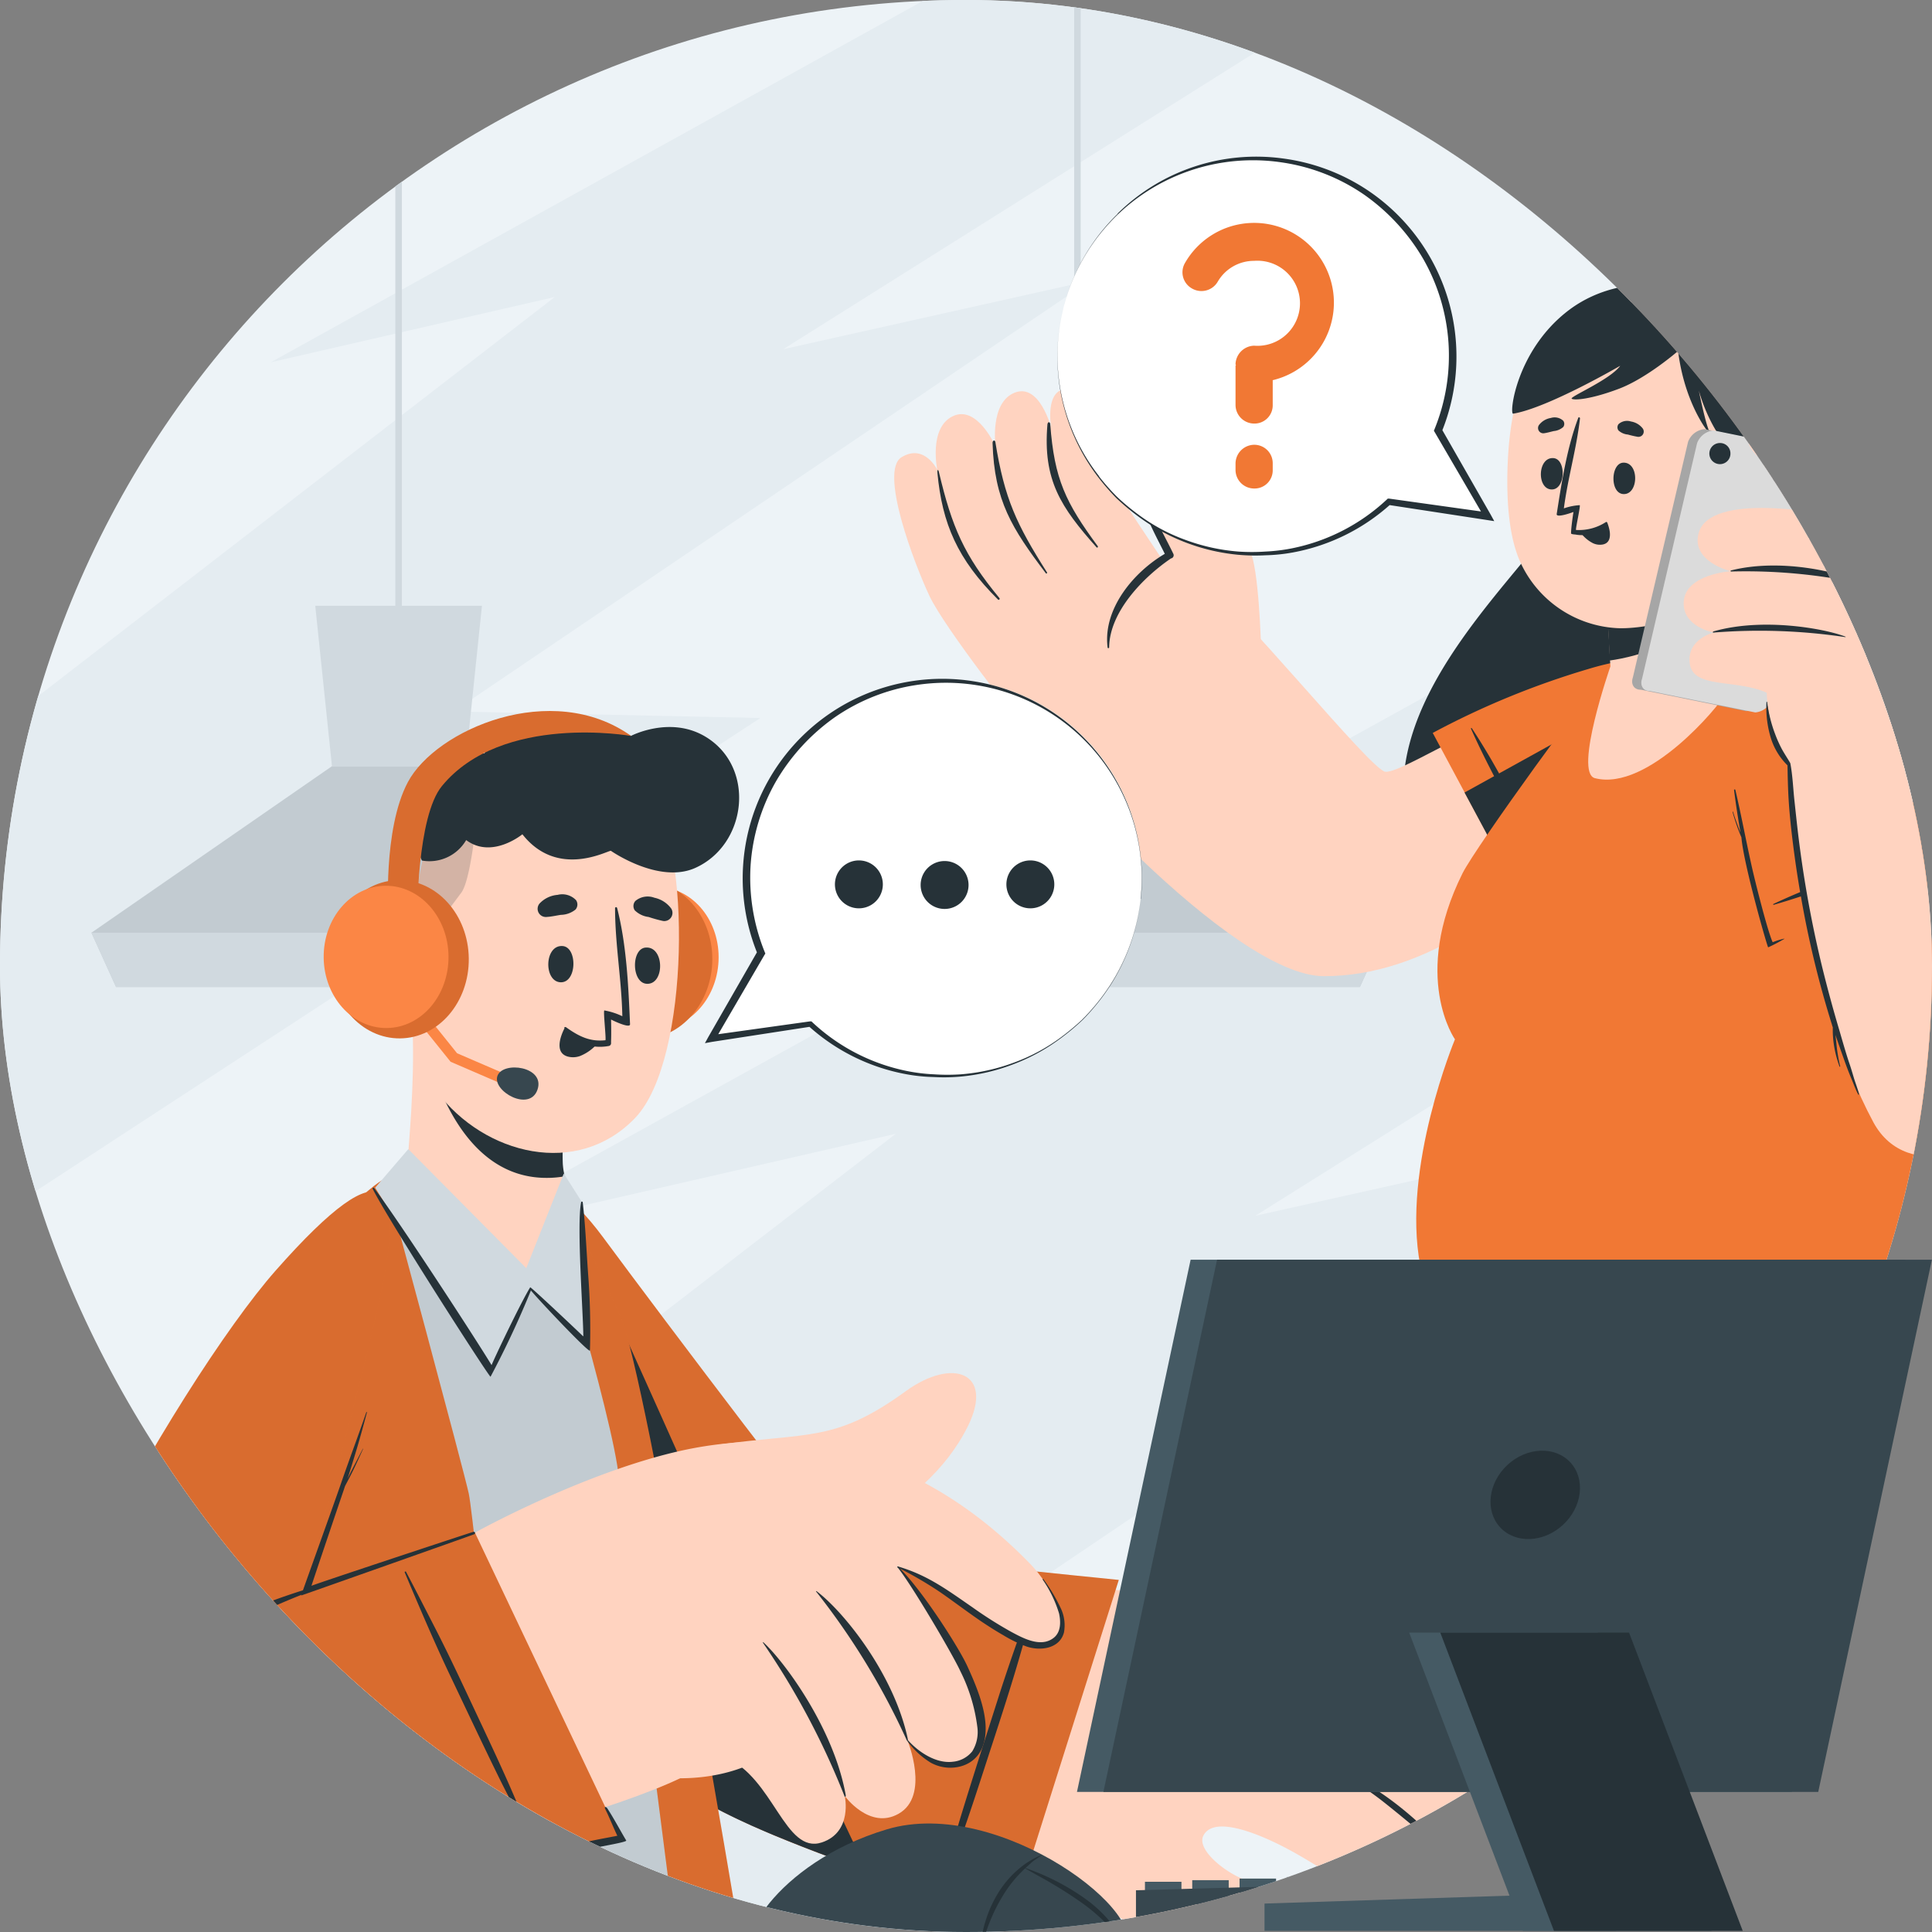 <svg width="120" height="120" viewBox="0 0 120 120" fill="none" xmlns="http://www.w3.org/2000/svg"><rect x="0" y="0" width="120" height="120" fill="#808080" stroke="none"/><g clip-path="url(#clip0)"><rect width="120" height="120" rx="60" fill="#EDF3F7"/><path d="M16.824 22.5L65.473-4.46l22.5 1.42-39.324 24.73 19.054-4.258L28.176 44.19l19.054.406-49.054 32.027-3.446-10.135 1.419-18.446 38.31-29.595L16.824 22.5zM27.883 76.786l76.569-42.327 35.413 2.228-61.893 38.826 29.989-6.683-62.212 42.008 29.99.636-77.207 50.283-5.424-15.912 2.233-28.961L55.64 70.421l-27.756 6.365z" fill="#E4ECF1"/><path d="M24.96-15.405h-.405v54.944h.406v-54.944z" fill="#D0D9DF"/><path d="M43.836 57.932l-1.532 3.373H7.208L5.68 57.932 20.619 47.59h8.278l14.94 10.342z" fill="#C2CBD1"/><path d="M29.935 37.626l-1.037 9.964h-8.279l-1.038-9.965h10.354zM43.837 57.933L42.3 61.306H7.208l-1.532-3.373h38.16zM67.123-15.405h-.405v54.944h.405v-54.944z" fill="#D0D9DF"/><path d="M85.999 57.932l-1.533 3.373H49.37l-1.528-3.373L62.78 47.59h8.278L86 57.932z" fill="#C2CBD1"/><path d="M72.098 37.626L71.06 47.59H62.78l-1.038-9.965h10.355zM85.999 57.933l-1.537 3.373H49.37l-1.532-3.373h38.16z" fill="#D0D9DF"/><path d="M30.696 79.195c2.907 12.65 8.92 27.813 11.487 30.274 3.247 3.112 24.73 8.821 25.8 8.936 2.644.268 7.972-18.83 5.144-19.243-4.294-.621-19.94-1.47-20.875-2.432-.935-.96-7.575-9.332-14.36-18.737-4.685-6.499-9.003-6.647-7.196 1.202z" fill="#FFD3C0"/><path d="M65.856 117.375c.314.158 4.803 2.418 7.579 3.221 2.07.601 8.077 2.17 8.965-.047.608-1.506-2.818-2.844-5.216-3.845-1.265-.528-2.825-1.85-2.451-2.663.66-1.42 3.908 0 6.049 1.249 4.139 2.405 9.653 6.736 12.18 4.625.955-.793-.155-2.24-1.777-3.657 2.642 1.652 5.444 3.006 6.537 2.167.631-.479.661-1.136.311-1.883.813.265 1.53.212 2.032-.33.855-.899.439-2.22-.5-3.578a1.014 1.014 0 00.78-.509c1.814-2.765-7.267-10.703-10.403-11.447-9.233-2.197-18.965-1.787-18.965-1.787-3.628 2.911-5.13 18.477-5.12 18.484z" fill="#FFD3C0"/><path d="M79.434 108.874a15.686 15.686 0 016.161 2.369c2.342 1.546 3.895 3.356 5.857 5.177.008.01.012.023.012.036a.056.056 0 01-.014.035.059.059 0 01-.033.018.054.054 0 01-.037-.007c-.935-.865-4.814-4.123-5.815-4.863a14.953 14.953 0 00-6.131-2.728c-.03-.004-.023-.043 0-.037zM81.155 104.954c2.428.66 4.915 1.321 7.169 2.484 2.464 1.255 4.393 3.304 6.276 5.286a101.846 101.846 0 013.34 3.634c.043.052-.026.135-.072.082a151.21 151.21 0 00-5.947-5.946 19.754 19.754 0 00-6.54-4.123c-1.388-.532-2.816-.952-4.243-1.374-.02-.007-.01-.05.017-.043zM83.748 101.528c2.36.485 4.417.898 6.505 2.16 2.765 1.675 5.435 4.493 6.37 5.494a91.257 91.257 0 013.01 3.393c.039.046-.04.119-.084.072a78.208 78.208 0 00-7.191-7.125 15.651 15.651 0 00-4.024-2.617 27.988 27.988 0 00-4.589-1.361s-.016-.02.003-.016z" fill="#263238"/><path d="M69.49 98.132l-6.608 20.931s-17.889-5.107-21.143-8.632c-3.254-3.525-9.303-21.728-11.077-30.552-1.774-8.824 2.686-8.59 6.786-3.042 4.1 5.546 14.308 19.045 14.866 19.339.558.294 17.175 1.956 17.175 1.956z" fill="#F17834"/><path opacity=".1" d="M69.49 98.132l-6.608 20.931s-17.889-5.107-21.143-8.632c-3.254-3.525-9.303-21.728-11.077-30.552-1.774-8.824 2.686-8.59 6.786-3.042 4.1 5.546 14.308 19.045 14.866 19.339.558.294 17.175 1.956 17.175 1.956z" fill="#000"/><path d="M61.164 109.763c.803-2.467 1.622-4.929 2.33-7.426.402-1.417.812-2.838 1.202-4.258.016-.057-.073-.086-.093-.033-.901 2.444-1.8 4.899-2.59 7.383-.79 2.484-1.592 4.955-2.345 7.423a73.488 73.488 0 00-1.153 4.272c0 .026.04.043.05.016.984-2.415 1.793-4.892 2.6-7.377zM53.861 116.186l-.793-.278a106.411 106.411 0 01-4.985-1.913 43.085 43.085 0 01-.852-.363l-.416-.182-.15-.066-.429-.198a33.737 33.737 0 01-1.608-.786l-.33-.185a12.422 12.422 0 01-2.208-1.451 4.556 4.556 0 01-.181-.168c-.056-.056-.116-.112-.166-.165-3.27-3.525-9.302-21.728-11.076-30.552l-.06-.304v-.066c-.119-.66-.224-1.5-.31-2.398-.248-4.39 1.83-5.108 4.397-3.178 6.399 13.733 16.2 36.425 19.167 42.253z" fill="#263238"/><path d="M44.581 119.701l-38.982.205c.033-.839 5.583-25.385 9.996-34.444 5.66-11.615 8.59-12.553 10.318-13.174 2.23-.8 6.2-.403 7.142.043 1.07.499 4.473 6.438 5.692 10.796 2.438 8.764 6.382 36.039 5.834 36.574z" fill="#C2CBD1"/><path d="M23.914 73.206s4.955 18.351 5.203 19.57c.373 1.77 2.844 27.037 2.844 27.037l-27.172.092s5.93-23.39 10.344-33.63c4.816-11.233 8.78-13.07 8.78-13.07z" fill="#F17834"/><path opacity=".1" d="M23.914 73.206s4.955 18.351 5.203 19.57c.373 1.77 2.844 27.037 2.844 27.037l-27.172.092s5.93-23.39 10.344-33.63c4.816-11.233 8.78-13.07 8.78-13.07z" fill="#000"/><path d="M33.41 72.614c.146.585 4.715 15.494 5.032 19.21.354 4.124 3.479 28.081 3.479 28.081h3.964s-5.738-34.42-7.314-38.057c-3.224-7.423-5.16-9.234-5.16-9.234z" fill="#F17834"/><path opacity=".1" d="M33.41 72.614c.146.585 4.715 15.494 5.032 19.21.354 4.124 3.479 28.081 3.479 28.081h3.964s-5.738-34.42-7.314-38.057c-3.224-7.423-5.16-9.234-5.16-9.234z" fill="#000"/><path d="M18.784 77.497c-6.528 6.994-22.399 33.528-17.364 38.368 5.035 4.84 32.986-1.675 40.836-5.418 2.335-1.11-6.538-15.672-9.283-16.012-2.287-.281-13.968 5.06-14.308 4.39-.38-.76 1.477-6.366 4.294-16.518 3.235-11.701-1.288-7.902-4.175-4.81zM44.574 89.737c5.676-.793 7.268-.122 11.692-3.333 2.91-2.108 5.507-1.153 3.845 2.193-2.715 5.478-9.825 8.035-12.553 8.213l-2.984-7.073z" fill="#FFD3C0"/><path d="M29.497 95.195s6.379-3.542 12.345-4.982c4.123-.991 13.34-2.164 22.16 6.938 2.092 2.157 3.542 6.716-1.152 4.433-3.337-1.622-4.956-3.657-7.074-4.249 0 0 1.157 6.016-1.086 8.028a55.46 55.46 0 01-6.234 4.837c-.36-.339-.698-.701-1.011-1.084 0 0-2.273 1.682-6.548 1.272l-11.4-15.193z" fill="#FFD3C0"/><path d="M45.932 89.909c1.982 1.027 6.115 3.277 8.863 6.297 3.056 3.356 8.035 10.637 5.534 12.884-1.83 1.635-3.964-.991-3.964-.991s1.423 3.445-.555 4.558c-1.8 1.018-3.34-1.103-3.34-1.103s.505 2.237-1.42 2.881c-2.313.773-2.994-4.044-6.017-5.286-.69-.297.899-19.24.899-19.24z" fill="#FFD3C0"/><path d="M50.716 98.828c1.694 1.272 4.806 5.147 5.665 9.161.02.093-.036.155-.072.076a44.542 44.542 0 00-5.616-9.207c-.027-.03 0-.03.023-.03zM47.419 102.009c1.35 1.249 4.38 5.385 5.11 9.485.017.093-.046.152-.076.069a47.744 47.744 0 00-5.064-9.527c-.02-.02 0-.043.03-.027zM55.777 97.296c1.85.545 3.052 1.453 4.625 2.537a25.41 25.41 0 002.382 1.51c.753.406 1.866 1.02 2.666.383.449-.354.442-.991.33-1.51a7.423 7.423 0 00-1.017-2.104c0-.027.023-.056.042-.033a10.74 10.74 0 011.11 1.876c.2.453.26.957.169 1.444-.274 1.017-1.477 1.153-2.313.872a8.174 8.174 0 01-1.453-.704c-.45-.257-.886-.535-1.322-.826-.878-.594-1.72-1.239-2.593-1.843a24.018 24.018 0 00-2.643-1.54.033.033 0 01-.015-.016.034.034 0 01-.002-.022.033.033 0 01.034-.025z" fill="#263238"/><path d="M59.651 103.804c-.479-1.054-3.072-5.448-3.911-6.466a.026.026 0 01.02-.04c.005 0 .011.001.016.004 1.444 1.368 3.76 4.998 4.295 6.161.535 1.163 1.15 2.62 1.15 3.899 0 1.932-1.282 2.312-1.755 2.395a2.504 2.504 0 01-1.651-.271 5.04 5.04 0 01-1.494-1.401c-.02-.026.017-.063.04-.036.66.763 1.784 1.513 2.831 1.374a1.74 1.74 0 001.196-.644 2.283 2.283 0 00.31-1.556 10.672 10.672 0 00-1.047-3.419z" fill="#263238"/><path d="M29.497 95.194l8.946 18.831S3.45 121.881.432 115.789c-3.02-6.092 10.571-29.93 16.693-36.875 7.1-8.047 8.004-5.309 6.442 1.824-1.652 7.466-4.8 18.262-4.8 18.262l10.73-3.806z" fill="#F17834"/><path opacity=".1" d="M29.497 95.194l8.946 18.831S3.45 121.881.432 115.789c-3.02-6.092 10.571-29.93 16.693-36.875 7.1-8.047 8.004-5.309 6.442 1.824-1.652 7.466-4.8 18.262-4.8 18.262l10.73-3.806z" fill="#000"/><path d="M8.132 104.012a39.447 39.447 0 0110.515-5.183c1.06-.33 2.131-.644 3.201-.952.033 0 .047.043 0 .053a50.454 50.454 0 00-5.48 2.134 151.91 151.91 0 00-5.286 2.475c-.991.485-1.956 1.017-2.927 1.536a.054.054 0 01-.018-.009.038.038 0 01-.01-.016.04.04 0 01.006-.038z" fill="#263238"/><path d="M29.404 95.145c-.175.046-9.745 3.208-10.059 3.353.04-.145 1.758-5.233 2.015-5.98.023-.072.047-.148.073-.22.172-.331.35-.662.512-.992.205-.433.41-.872.611-1.321h-.02l-.66 1.278a16.75 16.75 0 00-.294.598c.168-.525.33-1.054.492-1.586.257-.842.489-1.694.717-2.547 0-.03-.033-.036-.043 0-.509 1.484-1.064 2.95-1.576 4.434-.512 1.483-2.481 6.937-2.465 6.937.017 0 10.539-3.72 10.744-3.802a.08.08 0 00.056-.069.08.08 0 00-.018-.058.08.08 0 00-.085-.025zM30.05 107.418c-.992-2.098-1.953-4.209-3.014-6.277-.604-1.173-1.202-2.35-1.817-3.515-.023-.043-.102 0-.082.036.905 2.147 1.817 4.295 2.82 6.406 1.005 2.111 1.983 4.195 3.004 6.277a63.861 63.861 0 001.853 3.491c0 .024.053 0 .043 0-.832-2.187-1.814-4.298-2.808-6.418z" fill="#263238"/><path d="M38.896 114.316c-.35-.582-.793-1.414-1.166-1.983-.1-.148-.215-.118-.135.037.267.528.489 1.12.75 1.652-.49.099-.992.185-1.474.287-.568.119-1.133.241-1.701.357l-3.344.661c-2.26.42-4.528.79-6.805 1.11a133.315 133.315 0 01-13.763 1.291c-1.288.046-2.58.07-3.868.053a37.206 37.206 0 01-3.806-.185c-.036 0-.043.056 0 .063 1.088.23 2.193.373 3.304.429 1.166.056 2.335.083 3.505.07 2.312-.027 4.648-.179 6.964-.39 4.592-.423 9.17-1.044 13.71-1.847 1.273-.22 2.542-.459 3.809-.717.64-.129 1.278-.257 1.916-.399.637-.143 2.164-.39 2.104-.489z" fill="#263238"/><path d="M33.418 79.463c-2.312.638-6.452-2.781-8.143-5.616-.116-.195.112-2.296.268-4.863.089-1.556.148-3.303.089-4.882 0-.33 10.052 2.054 10.052 2.054s-.858 3.363-.74 6.132c.011.222.042.444.093.66.01.035.016.07.02.106.248 1.226.598 5.791-1.639 6.41z" fill="#FFD3C0"/><path d="M26.246 64.141c.562 2.67 2.471 9.095 7.79 9.019a6.334 6.334 0 001.017-.093.474.474 0 000-.109 4.305 4.305 0 01-.096-.66c-.115-2.772.74-6.138.74-6.138s-7.274-1.718-9.451-2.019z" fill="#263238"/><path d="M36.883 59.334c-.112 2.438 1.533 4.493 3.674 4.592 2.14.1 3.964-1.804 4.073-4.242.11-2.438-1.536-4.493-3.674-4.588-2.137-.096-3.964 1.8-4.073 4.238z" fill="#FB8645"/><path d="M44.238 59.819c.122-2.712-1.708-4.998-4.088-5.106-2.38-.108-4.41 2.004-4.532 4.716-.123 2.712 1.707 4.998 4.087 5.105 2.38.108 4.41-2.003 4.533-4.715z" fill="#D96C2F"/><path d="M26.943 51.452c-1.732 3.264-1.84 13.64.194 16.356 2.95 3.93 8.748 5.375 12.323 1.618 3.478-3.653 3.38-17.178 1.017-19.745-3.472-3.79-10.977-3.05-13.534 1.77z" fill="#FFD3C0"/><path d="M34.93 58.76c-1.126-.06-1.162 2.196-.121 2.25 1.04.052 1.067-2.201.122-2.25zM40.12 58.855c1.124-.069 1.177 2.187.133 2.25-1.044.063-1.077-2.21-.133-2.25zM33.92 56.956c.33-.017.605-.086.918-.133.331-.006.651-.122.909-.33a.476.476 0 00.033-.581 1.18 1.18 0 00-1.147-.33c-.43.033-.832.228-1.126.544a.509.509 0 00.413.83zM41.181 57.203a8.502 8.502 0 01-.892-.247 1.49 1.49 0 01-.862-.413.475.475 0 01.036-.582 1.19 1.19 0 011.183-.201 1.74 1.74 0 011.05.68.508.508 0 01-.515.763zM35.066 63.87a2.374 2.374 0 001.57 1.083 2.973 2.973 0 001.02.04l.152-.023a.176.176 0 00.146-.152.55.55 0 000-.073v-.063c.023-.538 0-1.357 0-1.357.194.102 1.192.571 1.179.29-.1-2.332-.212-4.922-.803-7.218a.066.066 0 00-.064-.051.066.066 0 00-.064.051c0 2.243.409 4.47.452 6.723a4.247 4.247 0 00-1.117-.36c-.076.023.103 1.582.073 1.823v.027c-.908.099-1.586-.185-2.451-.806-.08-.037-.136.006-.093.066z" fill="#263238"/><path d="M37.178 64.729c-.3.38-.694.676-1.143.859a1.279 1.279 0 01-.773.036c-.555-.159-.562-.66-.453-1.107.061-.23.149-.451.261-.66a3.66 3.66 0 002.108.872z" fill="#263238"/><path opacity=".2" d="M25.645 58.78c.68-.11 2.312-2.412 3.003-3.328.69-.915 1.09-5.82 1.152-6.937a7.35 7.35 0 00-2.86 2.927c-.774 1.467-1.22 4.35-1.296 7.337z" fill="#263238"/><path d="M26.206 53.45s-1.803-3.71-.112-5.758c.958-1.16 3.99-.895 3.99-.895s1.041-1.708 3.578-2.194c2.538-.485 5.53 1.104 5.53 1.104s2.465-1.292 4.678.082c3.09 1.916 2.521 6.703-.71 8.13-2.266.992-5.22-1.076-5.22-1.076-.293.03-3.34 1.714-5.493-1.025 0 0-1.89 1.56-3.492.36a2.642 2.642 0 01-2.749 1.272z" fill="#263238"/><path d="M27.504 60.034s-1.715-3.633-3.33-3.092c-1.616.542-.72 5.57.899 6.515a1.79 1.79 0 002.527-.539l-.096-2.884z" fill="#FFD3C0"/><path d="M31.24 67.352l-3.253-1.404-2.617-3.257.502-.407 2.518 3.136 3.108 1.34-.257.592z" fill="#FB8645"/><path d="M30.894 66.833c.33-.948 2.973-.598 2.494.836-.48 1.434-2.815.106-2.494-.836z" fill="#37474F"/><path d="M24.125 56.843s-.353-5.329 1.206-8.26c1.738-3.273 8.94-6.388 13.875-2.87 0 0-8.018-1.434-11.754 3.105-1.573 1.91-1.533 8.174-1.533 8.174l-1.794-.15z" fill="#D96C2F"/><path d="M24.852 64.496c2.383-.023 4.292-2.243 4.265-4.958-.027-2.715-1.98-4.896-4.363-4.873-2.383.024-4.292 2.244-4.265 4.959.027 2.715 1.98 4.896 4.363 4.872z" fill="#D96C2F"/><path d="M27.858 59.397c.023 2.441-1.692 4.437-3.832 4.456-2.141.02-3.899-1.939-3.922-4.38-.023-2.442 1.692-4.437 3.832-4.457 2.141-.02 3.898 1.94 3.922 4.38z" fill="#FB8645"/><path d="M35.017 72.888l-2.33 5.88-7.327-7.393-2.055 2.392S30.491 85.531 30.534 85l2.395-5.07 3.508 3.504-.33-8.833-1.09-1.712z" fill="#D0D9DF"/><path d="M36.524 79.057c-.103-1.457-.162-2.927-.33-4.378 0-.05-.086-.072-.1 0-.284 1.411.136 6.978.136 8.316h-.017c-.145-.152-3.25-3.083-3.28-3.036-.519.806-2.28 4.496-2.399 4.833-1.136-1.87-5.946-9.234-7.3-11.001a.05.05 0 00-.086.05c.99 1.982 7.235 11.697 7.32 11.67a57.695 57.695 0 002.508-5.358c.525.638 3.657 3.948 3.667 3.73.045-1.61.006-3.22-.12-4.826z" fill="#263238"/><path d="M73.382 116.88h-2.267v1.48h2.267v-1.48zM76.318 116.781h-2.266v1.48h2.266v-1.48zM79.258 116.682h-2.266v1.48h2.266v-1.48zM82.198 116.586h-2.266v1.48h2.266v-1.48zM85.14 116.487h-2.267v1.48h2.266v-1.48zM88.08 116.391h-2.267v1.48h2.266v-1.48zM91.02 116.292h-2.267v1.48h2.266v-1.48zM93.96 116.193h-2.267v1.48h2.266v-1.48zM96.896 116.097H94.63v1.48h2.266v-1.48z" fill="#455A64"/><path d="M97.455 119.209H70.557v-1.801l26.898-.749v2.55zM69.728 121.191H47.214c-1.92 0 .859-5.471 7.872-7.568 7.014-2.098 16.855 5.516 14.642 7.568z" fill="#37474F"/><path d="M60.895 121.191a6.84 6.84 0 01.307-1.837c.181-.6.435-1.176.757-1.714a6.256 6.256 0 011.195-1.451c.465-.421 1-.757 1.583-.991-.241.199-.516.331-.737.552l-.33.294-.33.33a7.842 7.842 0 00-1.09 1.438c-.313.519-.58 1.064-.8 1.628-.224.571-.41 1.156-.555 1.751z" fill="#263238"/><path d="M63.56 115.985a14.487 14.487 0 013.756 1.886c.583.403 1.11.881 1.57 1.421.225.276.418.576.578.895.156.319.246.666.264 1.021a2.944 2.944 0 00-.407-.945 4.78 4.78 0 00-.627-.803 11.172 11.172 0 00-1.57-1.321 25.252 25.252 0 00-1.74-1.12c-.298-.178-.602-.35-.906-.515-.304-.165-.61-.35-.918-.519zM99.274 20.341c1.813-2.128 4.917-2.64 7.921-2.033 3.003.607 6.599 2.122 6.927 7.144.269 4.079-.983 8.055-.983 12.606 0 4.55 5.15 15.635-3.092 21.045-7.406 4.859-22.412.397-22.874-9.606-.364-7.928 9.039-15.258 10.029-18.396.99-3.137.085-8.432 2.072-10.76z" fill="#263238"/><path d="M113.917 28.879c-.056 2.314-.204 4.626-.141 6.924a28.37 28.37 0 00.288 3.42c.171 1.114.505 2.229.784 3.357.278 1.127.528 2.272.711 3.425a19.86 19.86 0 01.223 3.505 12.401 12.401 0 01-.656 3.46 8.776 8.776 0 01-1.931 2.93 9.28 9.28 0 001.64-3.03c.305-1.096.458-2.23.452-3.37a29.675 29.675 0 00-1.069-6.776c-.262-1.125-.596-2.24-.757-3.423-.151-1.16-.21-2.33-.177-3.498.069-2.319.28-4.631.633-6.924z" fill="#263238"/><path d="M101.991 48.343c-7.54 8.301-13.694 12.288-19.76 12.288-5.766 0-18.087-14.002-18.992-15.848-.78-1.594 9.334-10.311 10.888-9.226 2.623 1.816 11.036 12.33 11.928 12.38.891.049 4.176-2.122 12.087-5.826 4.807-2.246 9.095.478 3.849 6.232z" fill="#FFD3C0"/><path d="M64.414 46.163c-1.108-1.2-5.76-7.19-6.682-9.144-.921-1.954-3.154-7.77-1.728-8.626 1.427-.856 2.213.793 2.213.793s-.554-2.603.961-3.334c1.515-.73 2.656 1.875 2.656 1.875s-.374-2.714 1.186-3.337c1.561-.623 2.276 2.197 2.276 2.197s-.46-2.47 1.042-2.44c1.807.036 2.138 4.682 3.315 6.764.265.472 6.095 9.18 6.095 9.18l-11.334 6.072z" fill="#FFD3C0"/><path d="M65.233 26.348c.253 3.413.954 4.865 2.951 7.576.04.053-.03.122-.075.072-2.207-2.478-3.348-4.17-3.05-7.645.024-.17.161-.167.174-.003zM61.824 27.46c.57 3.524 1.31 5.104 3.21 8.097.025.043-.043.092-.073.053-2.102-2.784-3.203-4.498-3.311-8.095-.007-.164.147-.22.174-.056zM58.322 29.337c.8 3.374 1.544 5.14 3.754 7.81.052.065-.036.147-.092.088-2.518-2.505-3.462-4.704-3.76-7.868-.02-.21.049-.243.098-.03z" fill="#263238"/><path d="M78.348 40.924s-.076-4.292-.525-6.17c-.45-1.88-4.682-8.26-6.127-7.42-1.846 1.082-.122 5.246.983 7.18 0 0-4.262 2.505-3.682 5.764.58 3.259 9.35.646 9.35.646z" fill="#FFD3C0"/><path d="M71.285 27.797c-.983 2.203.656 4.646 1.59 6.596a.199.199 0 01-.057.255.2.2 0 01-.087.037c-1.724 1.17-3.813 3.318-3.839 5.514a.05.05 0 11-.098 0c-.292-2.36 1.587-4.642 3.554-5.8-.984-1.99-2.515-4.507-1.082-6.622l.02.02z" fill="#263238"/><path d="M88.99 45.523l6.059 11.305s8.216-7.977 9.527-11.305c1.312-3.327-.101-5.744-5.947-3.963a51.16 51.16 0 00-9.639 3.963z" fill="#F17834"/><path d="M96.448 54.47c-.299-.612-.56-1.245-.872-1.855a78.461 78.461 0 00-.948-1.81c-.656-1.206-1.311-2.416-1.993-3.606a43.428 43.428 0 00-1.217-1.967c-.016-.03-.072 0-.055.023 1.111 2.488 2.459 4.872 3.803 7.239.39.685.833 1.337 1.24 2.013.012.016.058-.013.042-.036z" fill="#263238"/><path d="M104.575 45.523c-1.311 3.328-9.527 11.305-9.527 11.305l-4.082-7.603 13.465-7.446c.774.807.764 2.174.144 3.744z" fill="#263238"/><path d="M90.37 64.555s-3.33 7.974-2.154 14.039h36.726c-1.193-16.488-9.413-30.657-14.268-35.244-3.915-3.698-8.036-3.367-10.904-1.476-.676.45-8.128 10.747-8.934 12.377-3.2 6.43-.466 10.304-.466 10.304z" fill="#F17834"/><path d="M100.025 41.39s-2.295 6.599-.964 6.943c3.311.852 7.754-4.554 8.019-5.105.066-.14.361-3.835.581-6.71.141-1.85.249-3.361.249-3.361l-8.17 2.803.262 5.065.023.364z" fill="#FFD3C0"/><path d="M99.727 35.96l.262 5.065c1.662-.233 5.318-1.134 7.659-4.508.141-1.849.249-3.36.249-3.36l-1.023.328-7.147 2.475z" fill="#263238"/><path d="M93.642 28.869c-.098 2.573.157 4.655.784 6.039a7.018 7.018 0 006.094 4.11c.984.037 3.817-.222 5.866-1.783 1.593-1.213 2.554-3.4 3.098-7.245 1.246-8.793-2.777-11.75-6.741-12.104-3.963-.355-8.773 2.11-9.1 10.983z" fill="#FFD3C0"/><path d="M95.914 26.908c.206-.03.396-.088.596-.134.218-.02.423-.108.587-.253a.328.328 0 000-.386.786.786 0 00-.773-.174 1.154 1.154 0 00-.718.416.327.327 0 00.308.531zM101.707 27.128a5.853 5.853 0 01-.597-.138.984.984 0 01-.584-.255.328.328 0 010-.387.788.788 0 01.777-.168c.285.046.543.197.722.423a.328.328 0 01-.318.525zM100.829 28.737c.983-.026.957 1.925.052 1.951-.904.026-.855-1.928-.052-1.95zM96.491 28.455c-.984-.075-1.052 1.876-.15 1.945.9.068.963-1.88.15-1.945z" fill="#263238"/><path d="M97.73 31.8s-.144.901-.15 1.327c0 .04.102.06.246.072h.016a2.023 2.023 0 001.967-.714c.03-.04-.023-.086-.062-.06a3.068 3.068 0 01-1.859.492c-.026-.12.298-1.534.23-1.54-.336.02-.667.088-.984.2.246-1.886.79-3.715 1.003-5.594 0-.065-.088-.088-.108-.03-.708 1.876-1.036 4.04-1.34 5.978-.027.245.858-.06 1.042-.132z" fill="#263238"/><path d="M98.097 32.976c.21.322.499.584.839.76.188.09.398.12.603.086.45-.082.492-.485.44-.836a2.54 2.54 0 00-.158-.544 2.891 2.891 0 01-1.724.534zM109.323 29.2c-.967.03-3.711-2.384-4.209-7.02 0 0 .737 4.131 1.105 4.712.367.58-1.535-1.36-1.99-5.092 0 0-1.935 1.685-3.659 2.341-1.725.656-2.803.74-2.95.623-.148-.118 2.386-1.174 3.015-2.046 0 0-4.501 2.623-6.652 2.977-.249.04.17-3.833 3.321-6.324 3.151-2.492 7.482-1.869 9.036-.623 0 0 1.698.088 3.744 2.4 2.046 2.311.279 8.019-.761 8.052z" fill="#263238"/><path d="M108.048 30.616s1.799-2.862 3.088-2.232c1.288.63.033 4.71-1.413 5.33a1.499 1.499 0 01-2.049-.704l.374-2.394z" fill="#FFD3C0"/><path d="M110.746 29.554c.026 0 .029.03 0 .039-1.014.469-1.509 1.456-1.843 2.469.292-.4.698-.63 1.229-.289.027.017 0 .062-.026.056a.929.929 0 00-.983.374 4.642 4.642 0 00-.446.842c-.043.095-.213.056-.181-.052a.115.115 0 010-.026c-.091-1.325.843-3.22 2.25-3.413z" fill="#263238"/><path d="M110.123 58.588l12.039-4.422s-6.757-9.249-9.869-11.01c-3.111-1.76-5.701-.698-4.75 5.338a50.727 50.727 0 002.58 10.094z" fill="#F17834"/><path d="M120.024 52.447c-.656.213-1.312.384-1.967.607-.656.223-1.286.45-1.922.688a149.32 149.32 0 00-3.849 1.473c-.714.288-1.429.6-2.127.927-.033 0-.02.07 0 .06 2.623-.755 5.167-1.758 7.698-2.758.734-.292 1.439-.656 2.163-.947.05-.014.027-.06.004-.05z" fill="#263238"/><path d="M110.802 58.306a4.401 4.401 0 00-.698.217c-.328-.712-1.105-3.84-1.285-4.643-.361-1.6-.656-3.216-1.033-4.816 0-.046-.089-.032-.082 0 .111.889.249 1.774.403 2.653-.164-.42-.328-.843-.456-1.273.002-.003.002-.006.002-.009a.015.015 0 00-.003-.01.02.02 0 00-.026-.006.02.02 0 00-.007.007.015.015 0 00-.003.009c-.001.003 0 .006.001.01.149.533.332 1.056.548 1.567.128 1.639 1.619 6.849 1.662 6.829.337-.153.666-.325.984-.515.036.01.036-.023-.007-.02z" fill="#263238"/><path d="M104.848 27.446l-3.426 14.625c-.147.43.072.774.492.768l6.54 1.33a1.21 1.21 0 001.03-.793l3.426-14.625c.147-.43-.072-.774-.492-.764l-6.54-1.334a1.209 1.209 0 00-1.03.793z" fill="#A6A6A6"/><path d="M105.408 27.528l-3.416 14.625c-.148.43.072.774.492.767l6.54 1.331a1.217 1.217 0 001.03-.79l3.413-14.625c.147-.433-.072-.774-.492-.767l-6.537-1.335a1.223 1.223 0 00-1.03.794z" fill="#DBDBDB"/><path d="M107.48 28.157a.649.649 0 01-.397.62.656.656 0 11-.239-1.26.64.64 0 01.636.64z" fill="#263238"/><path d="M116.359 69.706c2.128 3.934 7.76 1.691 8.613-1.082 2-6.508.76-17.327-.433-23.37-.384-1.944-13.59 0-13.511 2.102.092 2.541 1.161 14.612 5.331 22.35z" fill="#FFD3C0"/><path d="M124.391 48.143c.666-2.867.706-5.843.118-8.727-.695-3.144-2.967-9.813-12.101-12.786-2.167-.709-5.757-.18-2.622 2.259 2.216 1.734 4.144 2.163 5.245 3.41 0 0-4.485 1.212-5.108 3.409a42.444 42.444 0 00-1.223 5.862c.352.131.711.24 1.076.328a8.716 8.716 0 001.265 5.468l13.35.777z" fill="#FFD3C0"/><path d="M123.365 36.52c-1.358-.983-4.262-3.075-7.242-3.934-3.305-.983-9.925-1.934-10.613.508-.505 1.794 1.99 2.387 1.99 2.387s-2.82.177-2.921 1.895c-.092 1.567 1.865 1.912 1.865 1.912s-1.691.4-1.491 1.927c.242 1.833 3.753.692 5.606 2.338.416.36 12.806-7.033 12.806-7.033z" fill="#FFD3C0"/><path d="M115.683 36.235c-1.429-.734-5.108-1.564-8.131-.813-.068 0-.091.076-.026.076a33.97 33.97 0 018.151.767c.016.006.023-.023.006-.03zM114.615 39.54c-1.312-.505-5.131-1.193-8.167-.328-.069.02-.089.082-.023.079a36.01 36.01 0 018.196.282c.005 0 .008-.004.011-.007a.018.018 0 00.002-.013c0-.004-.003-.008-.007-.01a.015.015 0 00-.012-.003zM115.152 66.965c-.098-.328-.193-.656-.298-.954-.217-.656-.404-1.312-.594-1.968a85.027 85.027 0 01-1.082-3.98 70.695 70.695 0 01-1.472-8.091c-.092-.754-.17-1.508-.252-2.262-.082-.754-.108-1.538-.253-2.295 0-.04-.383-.617-.534-.902a7.697 7.697 0 01-.41-.918 8.506 8.506 0 01-.495-1.993.032.032 0 00-.008-.01.025.025 0 00-.013-.004.023.023 0 00-.013.004.025.025 0 00-.009.01 6.486 6.486 0 00.289 2.295c.202.62.551 1.183 1.016 1.64 0 .098.023 1.31.063 1.99.039.678.101 1.357.177 2.032.154 1.357.344 2.711.583 4.059a61.71 61.71 0 001.948 8.055c0 .043.029.085.042.128v.295c.005.242.025.484.059.724.068.478.185.948.351 1.4-.001.004-.002.009-.001.013 0 .004.002.008.004.012a.031.031 0 00.01.008.021.021 0 00.012.003.027.027 0 00.012-.003.02.02 0 00.009-.008.026.026 0 00.005-.012c0-.004 0-.009-.002-.013a9.386 9.386 0 01-.236-1.442l-.059-.498c.181.53.371 1.062.558 1.59.131.367.265.724.416 1.082.151.357.269.704.446 1.036 0 .026.052 0 .046-.02-.082-.35-.213-.672-.315-1.003z" fill="#263238"/><path d="M70.849 55.83a12.271 12.271 0 01-20.51 7.747l-6.15.916 3.073-5.307a12.163 12.163 0 01-.843-5.91 12.274 12.274 0 0121.78-6.504 12.275 12.275 0 012.638 9.057h.012z" fill="#fff"/><path d="M70.849 55.83a12.336 12.336 0 01-2.477 6.223c-.344.449-.715.877-1.111 1.28-.41.39-.844.756-1.297 1.095-.904.688-1.9 1.243-2.96 1.65a12.2 12.2 0 01-3.304.787c-.567.053-1.138.064-1.707.032a10.819 10.819 0 01-1.698-.174 12.404 12.404 0 01-6.081-3l.145.044-6.133.945-.442.081.223-.405 3.056-5.323v.21a12.395 12.395 0 019.69-16.985A12.398 12.398 0 0170.86 55.83h-.012zm0 0A12.161 12.161 0 0056.93 42.545a12.06 12.06 0 00-5.072 2.002 12.708 12.708 0 00-3.672 4.006 12.161 12.161 0 00-1.565 5.197 12.307 12.307 0 00.871 5.367l.045.11-.061.097-3.09 5.299-.218-.325 6.146-.859h.085l.06.057a12.102 12.102 0 005.88 3.028c.548.11 1.106.178 1.665.203.56.038 1.12.038 1.679 0a11.998 11.998 0 003.28-.722c1.059-.383 2.056-.92 2.959-1.593.452-.336.885-.698 1.297-1.082.398-.4.77-.824 1.115-1.27a12.32 12.32 0 002.514-6.23z" fill="#263238"/><path d="M65.485 54.926a1.488 1.488 0 11-2.976.008 1.488 1.488 0 012.976-.008zM60.158 54.926a1.488 1.488 0 11-2.975.008 1.488 1.488 0 012.975-.008zM54.835 54.926a1.488 1.488 0 11-2.976.008 1.488 1.488 0 012.976-.008z" fill="#263238"/><path d="M65.75 23.398a12.276 12.276 0 0020.51 7.755l6.137.9-3.069-5.307A12.276 12.276 0 1065.75 23.39v.009z" fill="#fff"/><path d="M69.423 13.258A12.252 12.252 0 0179.7 9.845c1.873.247 3.665.92 5.238 1.966a12.421 12.421 0 014.601 15.032v-.21l3.049 5.33.223.406-.442-.069-6.138-.94.146-.045a12.406 12.406 0 01-6.08 3 10.83 10.83 0 01-1.7.174c-.567.03-1.136.02-1.702-.032a12.372 12.372 0 01-6.268-2.433 14.47 14.47 0 01-1.297-1.094 14.457 14.457 0 01-1.11-1.281 12.353 12.353 0 011.195-16.362l.008-.029zm-1.16 16.334c.346.444.718.866 1.116 1.265.41.387.843.748 1.297 1.082a11.325 11.325 0 002.963 1.598c1.053.39 2.156.634 3.276.721.56.039 1.122.039 1.682 0a10.892 10.892 0 001.663-.203 12.102 12.102 0 005.878-3.028l.06-.057h.086l6.146.86-.219.324-3.09-5.299-.06-.1.045-.11a12.11 12.11 0 00-.694-10.54 12.666 12.666 0 00-3.673-4.006 12.066 12.066 0 00-5.067-2.003 12.138 12.138 0 00-11.408 19.48v.016z" fill="#263238"/><path d="M79.051 23.62v1.533a1.131 1.131 0 01-1.155 1.155 1.16 1.16 0 01-1.155-1.155V22.72c0-.024.024-.024.024-.048s-.024-.024-.024-.045a1.187 1.187 0 011.155-1.155 2.643 2.643 0 100-5.27 2.603 2.603 0 00-2.262 1.297 1.17 1.17 0 01-1.622.405 1.151 1.151 0 01-.405-1.58 4.953 4.953 0 115.42 7.296h.024zm0 5.161v.406a1.127 1.127 0 01-1.155 1.155 1.156 1.156 0 01-1.155-1.155v-.406a1.172 1.172 0 011.155-1.155 1.144 1.144 0 011.155 1.155z" fill="#F17834"/></g><path d="M111.292 111.299h-44.4l7.06-33.056h44.4l-7.06 33.056z" fill="#455A64"/><path d="M112.934 111.299h-44.4l7.06-33.056h44.4l-7.06 33.056z" fill="#37474F"/><path d="M97.079 94.712c1.205-1.113 1.41-2.85.46-3.879-.952-1.029-2.7-.96-3.904.152-1.205 1.114-1.41 2.85-.46 3.88.952 1.028 2.7.96 3.904-.153z" fill="#263238"/><path d="M100.378 119.931H78.541v-1.698l21.837-.704v2.402z" fill="#455A64"/><path d="M106.314 119.928H94.59l-7.063-18.523H99.25l7.063 18.523z" fill="#455A64"/><path d="M108.244 119.928H96.519l-7.06-18.523h11.725l7.06 18.523z" fill="#263238"/><defs><clipPath id="clip0"><rect width="120" height="120" rx="60" fill="#fff"/></clipPath></defs></svg>